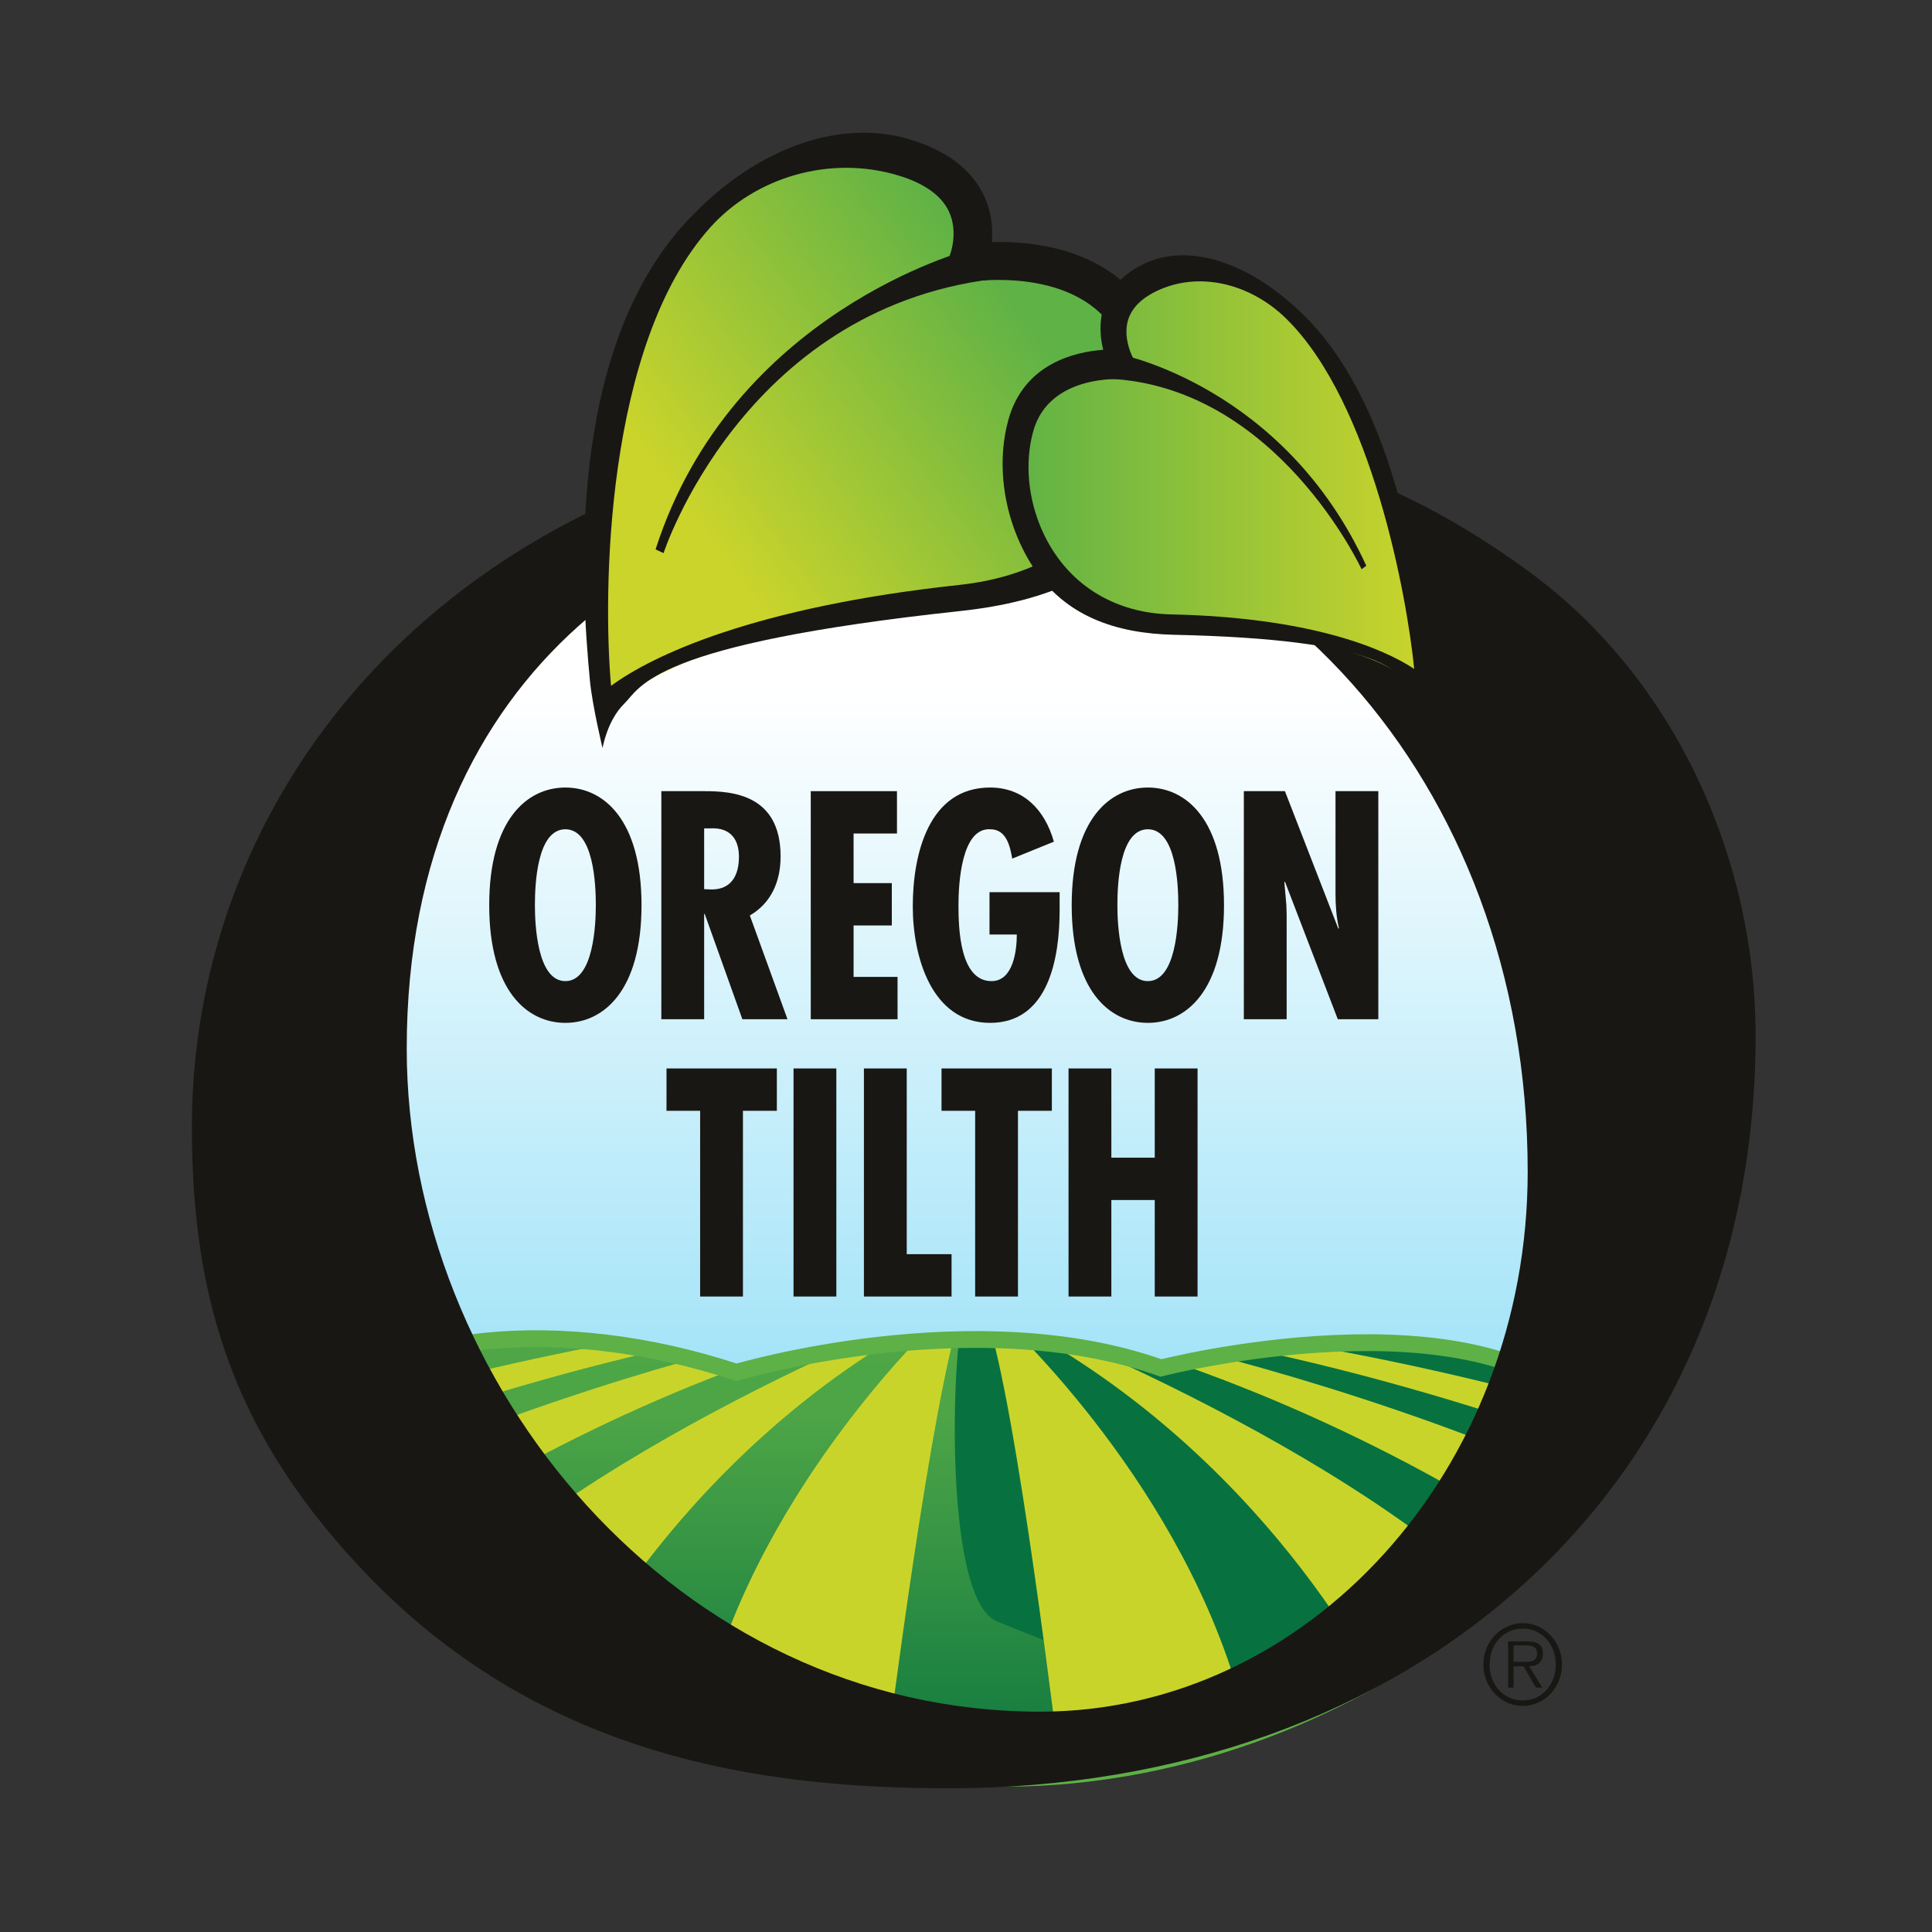 <?xml version="1.0" encoding="UTF-8" standalone="no"?><!DOCTYPE svg PUBLIC "-//W3C//DTD SVG 1.1//EN" "http://www.w3.org/Graphics/SVG/1.1/DTD/svg11.dtd"><svg width="100%" height="100%" viewBox="0 0 320 320" version="1.1" xmlns="http://www.w3.org/2000/svg" xmlns:xlink="http://www.w3.org/1999/xlink" xml:space="preserve" xmlns:serif="http://www.serif.com/" style="fill-rule:evenodd;clip-rule:evenodd;stroke-miterlimit:1.414;"><rect x="0" y="0" width="320" height="320" fill="#333333" stroke="none"/><clipPath id="_clip1"><rect id="Oregon-Tilth-Logo" serif:id="Oregon Tilth Logo" x="31.78" y="21.98" width="598.441" height="758.489"/></clipPath><g clip-path="url(#_clip1)"><g><path d="M270.382,180.212c0,59.184 -47.669,107.164 -106.468,107.164c-58.8,0 -106.467,-47.98 -106.467,-107.164c0,-59.184 47.667,-107.161 106.467,-107.161c58.799,0 106.468,47.977 106.468,107.161Z" style="fill:url(#_Linear2);"/><clipPath id="_clip3"><path d="M53.836,232.861c10.003,-11.409 38.527,-15.384 68.151,-5.56c0,0 39.294,-11.741 70.307,-0.727c0,0 52.57,-13.462 71.544,7.897c10.04,11.304 -37.295,61.595 -100.447,60.035c-57.466,-1.42 -123.345,-45.91 -109.555,-61.645Z"/></clipPath><g clip-path="url(#_clip3)"><clipPath id="_clip4"><path d="M-3.505,248.864c0,0 91.306,-44.475 190.826,-27.674c2.404,0.405 0.206,60.757 -0.529,77.126c-0.386,8.619 -92.221,-4.322 -92.221,-4.322l-90.805,-17.556l-7.271,-27.574Z"/></clipPath><g clip-path="url(#_clip4)"><rect x="51.984" y="221.726" width="136.432" height="72.816" style="fill:url(#_Linear5);fill-rule:nonzero;"/></g></g><g><clipPath id="_clip6"><path d="M53.836,232.861c10.003,-11.409 38.527,-15.384 68.151,-5.56c0,0 39.294,-11.741 70.307,-0.727c0,0 52.57,-13.462 71.544,7.897c10.04,11.304 -37.295,61.595 -100.447,60.035c-57.466,-1.42 -123.345,-45.91 -109.555,-61.645Z"/></clipPath><g clip-path="url(#_clip6)"><clipPath id="_clip7"><path d="M-4.539,245.439c0,0 69.581,-40.074 193.756,-24.777c2.445,0.302 -5.062,19.319 -6.248,35.857c-0.618,8.606 -14.762,8.804 -14.762,8.804l-12.506,25.781l-65.932,1.032l-79.851,-8.764l-14.457,-37.933Z"/></clipPath><g clip-path="url(#_clip7)"><path d="M158.699,215.694c0,0 -86.327,1.29 -174.321,45.696c-86.975,43.891 -0.67,0 -0.67,0l5.019,9.054c0,0 78.628,-46.99 169.972,-54.75Z" style="fill:#c9d42b;fill-rule:nonzero;"/><path d="M154.012,216.124c0,0 -86.167,13.123 -149.649,60.125l32.542,1.091c0,0 45.503,-43.973 118.447,-60.785l-1.34,-0.431Z" style="fill:#c9d42b;fill-rule:nonzero;"/><path d="M155.352,216.555c0,0 -68.814,26.666 -91.013,58.844c-4.014,5.819 -6.279,10.546 -6.279,10.546l31.709,4.953l4.017,-11.401c0,0 19.067,-40.525 63.572,-62.942l-2.006,0Z" style="fill:#c9d42b;fill-rule:nonzero;"/><path d="M157.358,216.555c0,0 -28.774,25.868 -39.484,61.65l-4.926,25.481l33.903,-13.103c0,0 7.498,-59.8 12.513,-73.813l-2.006,-0.215Z" style="fill:#c9d42b;fill-rule:nonzero;"/><path d="M160.803,216.984c0,0 11.044,49.149 10.038,60.356c0,0 2.371,-0.362 5.898,-0.924c10.322,-1.639 27.392,-14.489 20.242,-25.13c-7.152,-10.644 -18.276,-23.739 -34.171,-34.088l-2.007,-0.214Z" style="fill:#b4cd38;fill-rule:nonzero;"/></g></g></g><clipPath id="_clip8"><path d="M53.836,232.861c10.003,-11.409 38.527,-15.384 68.151,-5.56c0,0 39.294,-11.741 70.307,-0.727c0,0 52.57,-13.462 71.544,7.897c10.04,11.304 -37.295,61.595 -100.447,60.035c-57.466,-1.42 -123.345,-45.91 -109.555,-61.645Z"/></clipPath><g clip-path="url(#_clip8)"><clipPath id="_clip9"><path d="M322.157,247.37c0,0 -75.884,-37.371 -162.402,-29.263c-1.761,0.166 -4.129,46.656 5.407,50.467c26.71,10.683 58.918,23.925 58.918,23.925l90.804,-17.554l7.273,-27.575Z"/></clipPath><g clip-path="url(#_clip9)"><rect x="158.141" y="221.726" width="107.044" height="70.773" style="fill:url(#_Linear10);fill-rule:nonzero;"/></g></g><g><clipPath id="_clip11"><path d="M53.836,232.861c10.003,-11.409 38.527,-15.384 68.151,-5.56c0,0 39.294,-11.741 70.307,-0.727c0,0 52.57,-13.462 71.544,7.897c10.04,11.304 -37.295,61.595 -100.447,60.035c-57.466,-1.42 -123.345,-45.91 -109.555,-61.645Z"/></clipPath><g clip-path="url(#_clip11)"><clipPath id="_clip12"><path d="M326.796,244.393c0,0 -69.907,-39.328 -194.076,-24.033c-2.448,0.305 -18.761,58.263 -17.575,74.801c0.618,8.605 38.303,-4.956 38.303,-4.956l14.558,0.83l65.832,15.378l78.493,-24.085l14.465,-37.935Z"/></clipPath><g clip-path="url(#_clip12)"><path d="M164.009,216.901c0,0 86.325,1.291 174.321,45.695c86.972,43.893 0.667,0 0.667,0l-5.017,9.058c0,0 -78.626,-46.99 -169.971,-54.753Z" style="fill:#c9d42b;fill-rule:nonzero;"/><path d="M168.695,217.331c0,0 86.167,13.122 149.651,60.126l-32.542,1.093c0,0 -45.51,-43.973 -118.447,-60.788l1.338,-0.431Z" style="fill:#c9d42b;fill-rule:nonzero;"/><path d="M167.357,217.762c0,0 68.814,26.667 91.005,58.845c4.014,5.824 6.288,10.549 6.288,10.549l-31.712,4.952l-4.017,-11.403c0,0 -19.07,-40.525 -63.571,-62.943l2.007,0Z" style="fill:#c9d42b;fill-rule:nonzero;"/><path d="M165.35,217.762c0,0 28.769,25.867 39.481,61.649l3.123,13.315l-32.428,-0.267c0,0 -7.167,-60.469 -12.187,-74.481l2.011,-0.216Z" style="fill:#c9d42b;fill-rule:nonzero;"/></g></g></g><path d="M53.836,232.861c10.003,-11.409 38.527,-15.384 68.151,-5.56c0,0 39.294,-11.741 70.307,-0.727c0,0 52.57,-13.462 71.544,7.897c10.04,11.304 -37.295,61.595 -100.447,60.035c-57.466,-1.42 -123.345,-45.91 -109.555,-61.645Z" style="fill:none;stroke:#5db146;stroke-width:2.78px;"/><path d="M253.034,194.076c0,-65.601 -45.487,-112.637 -96.857,-112.637c-42.396,0 -88.811,28.467 -88.811,92.214c0,55.393 44.56,109.854 104.904,109.854c44.25,0 80.764,-39.916 80.764,-89.431Zm-191.548,67.46c-22.589,-23.211 -29.706,-45.799 -29.706,-74.886c0,-61.269 50.441,-116.973 135.847,-116.973c32.802,0 58.796,5.262 85.716,25.067c24.447,17.949 37.443,47.964 37.443,76.743c0,75.817 -57.555,124.71 -133.682,124.71c-31.252,0 -66.839,-5.264 -95.618,-34.661Z" style="fill:#191714;fill-rule:nonzero;"/><path d="M115.624,39.306c9.151,-10.168 22.236,-16.83 34.147,-13.222c15.924,4.827 10.477,17.485 10.477,17.485c0,0 20.045,-3.311 27.676,10.538c9.032,16.397 1.932,42.597 -28.689,45.889c-56.504,6.072 -58.647,19.412 -58.647,19.412c0,0 -8.687,-53.732 15.036,-80.102Z" style="fill:url(#_Linear13);"/><path d="M113.22,37.239m41.934,10.326l5.623,-0.908c0.178,-0.029 17.899,-2.741 24.33,8.93c1.759,3.196 2.811,6.718 3.155,10.308c0.501,5.27 -0.522,10.685 -3.074,15.439c-4.672,8.708 -14.015,14.229 -26.309,15.55c-33.981,3.655 -50.869,11.696 -57.671,16.717c-1.356,-15.115 -1.053,-56.494 16.463,-75.965c7.393,-8.22 19.722,-12.028 31.155,-8.564c4.242,1.285 7.034,3.263 8.303,5.872c1.725,3.55 0.177,7.39 0.16,7.432l-2.135,5.189Zm-41.934,-10.326c-19.422,21.595 -17.022,59.676 -15.508,75.511c0.389,4.082 2.089,11.165 2.089,11.165c0,0 0.758,-4.577 3.569,-7.337c2.865,-2.814 4.345,-9.853 55.701,-15.373c14.474,-1.554 26.093,-6.352 31.787,-16.956c3.127,-5.833 4.382,-12.479 3.764,-18.94c-0.421,-4.419 -1.714,-8.752 -3.88,-12.686c-6.3,-11.432 -19.473,-12.719 -26.463,-12.524c0.078,-0.902 0.09,-1.894 -0.012,-2.941c-0.146,-1.524 -0.53,-3.165 -1.313,-4.805c-2.053,-4.304 -6.17,-7.42 -12.236,-9.258c-12.008,-3.641 -26.378,1.78 -37.498,14.144Z" style="fill:#191714;fill-rule:nonzero;"/><path d="M160.351,41.418c0,0 -39.131,10.203 -51.766,49.575l1.319,0.622c0,0 13.065,-40.155 54.439,-45.376l-3.992,-4.821Z" style="fill:#191714;fill-rule:nonzero;"/><path d="M252.222,282.558c3.592,0 6.496,-3.076 6.496,-6.875c0,-3.763 -2.904,-6.839 -6.496,-6.839c-3.611,0 -6.532,3.076 -6.532,6.839c0,3.799 2.921,6.875 6.532,6.875Zm0,-0.905c-3.181,0 -5.501,-2.605 -5.501,-5.97c0,-3.329 2.32,-5.935 5.501,-5.935c3.162,0 5.465,2.606 5.465,5.935c0,3.365 -2.303,5.97 -5.465,5.97Zm1.047,-5.663c1.289,-0.036 2.287,-0.597 2.287,-2.098c0,-1.267 -0.654,-2.027 -2.579,-2.027l-3.178,0l0,7.653l0.893,0l0,-3.528l1.633,0l2.079,3.528l1.066,0l-2.201,-3.528Zm-2.577,-0.741l0,-2.714l2.079,0c0.894,0 1.822,0.144 1.822,1.339c0,1.555 -1.513,1.375 -2.544,1.375l-1.357,0Z" style="fill:#191714;fill-rule:nonzero;"/><path d="M214.638,53.962c-7.405,-7.284 -16.923,-11.565 -24.27,-7.934c-9.82,4.857 -4.514,14.333 -4.514,14.333c0,0 -13.64,-1.191 -16.775,10.115c-3.712,13.384 4.528,33.287 25.126,33.734c38.001,0.825 41.227,11.06 41.227,11.06c0,0 -1.598,-42.422 -20.794,-61.308Z" style="fill:url(#_Linear14);"/><path d="M215.934,52.187m-28.294,7.041c-0.017,-0.029 -1.559,-2.913 -0.909,-5.795c0.482,-2.12 2.052,-3.85 4.667,-5.141c7.05,-3.488 15.68,-1.378 21.663,4.509c14.175,13.947 20.008,46.133 21.173,57.992c-5.155,-3.44 -17.365,-8.531 -40.221,-9.028c-8.27,-0.18 -15.169,-3.832 -19.426,-10.288c-2.328,-3.522 -3.738,-7.667 -4.126,-11.803c-0.263,-2.818 -0.05,-5.632 0.673,-8.24c2.643,-9.53 14.67,-8.642 14.791,-8.633l3.826,0.318l-2.111,-3.891Zm1.699,-15.461c-3.742,1.85 -6.027,4.561 -6.791,8.052c-0.293,1.33 -0.323,2.634 -0.212,3.83c0.077,0.821 0.22,1.593 0.394,2.29c-4.626,0.333 -13.118,2.244 -15.706,11.577c-0.892,3.21 -1.152,6.672 -0.828,10.14c0.472,5.073 2.203,10.159 5.055,14.484c5.191,7.859 13.487,10.79 23.224,11.001c34.541,0.747 36.473,6.125 38.744,8.117c2.22,1.955 3.343,5.466 3.343,5.466c0,0 0.153,-5.631 -0.146,-8.836c-1.16,-12.429 -4.76,-42.234 -20.482,-57.701c-8.999,-8.856 -19.189,-12.082 -26.595,-8.42Z" style="fill:#191714;fill-rule:nonzero;"/><path d="M185.494,58.695c0,0 27.139,5.237 40.808,35.012l-0.783,0.574c0,0 -14.062,-30.353 -41.996,-31.56l1.971,-4.026Z" style="fill:#191714;fill-rule:nonzero;"/><path d="M93.642,130.44c-6.331,0 -12.613,5.311 -12.613,19.49c0,14.178 6.282,19.489 12.613,19.489c6.329,0 12.613,-5.311 12.613,-19.489c0,-14.179 -6.284,-19.49 -12.613,-19.49Zm-5.045,19.49c0,-3.357 0.332,-12.576 5.045,-12.576c4.712,0 5.045,9.219 5.045,12.576c0,3.006 -0.333,12.575 -5.045,12.575c-4.713,0 -5.045,-9.569 -5.045,-12.575Z" style="fill:#191714;fill-rule:nonzero;"/><path d="M116.63,168.818l0,-17.436l0.096,0l6.235,17.436l7.472,0l-6.235,-17.185c3.523,-2.054 5.094,-5.611 5.094,-9.77c0,-10.321 -8.091,-10.822 -12.613,-10.822l-7.14,0l0,37.777l7.091,0Zm0,-31.614l0.952,0c3.57,-0.201 4.809,2.004 4.809,4.709c0,3.106 -1.286,5.411 -4.522,5.411l-1.239,-0.05l0,-10.07Z" style="fill:#191714;fill-rule:nonzero;"/><path d="M134.288,131.041l0,37.777l14.375,0l0,-7.014l-7.282,0l0,-8.518l6.331,0l0,-7.014l-6.331,0l0,-8.217l7.186,0l0,-7.014l-14.279,0Z" style="fill:#191714;fill-rule:nonzero;"/><path d="M163.894,147.775l0,7.014l4.522,0c0,2.606 -0.572,7.716 -4.189,7.716c-5.236,0 -5.474,-8.668 -5.474,-12.575c0,-3.558 0.476,-12.877 5.283,-12.576c2.714,0 3.285,2.956 3.619,4.86l6.901,-2.806c-1.523,-5.361 -5.093,-8.968 -10.567,-8.968c-10.137,0 -12.804,10.972 -12.804,19.69c0,8.367 3.143,19.289 12.804,19.289c9.663,0 11.519,-10.672 11.519,-18.688l0,-2.956l-11.614,0Z" style="fill:#191714;fill-rule:nonzero;"/><path d="M190.12,130.44c-6.329,0 -12.613,5.311 -12.613,19.49c0,14.178 6.284,19.489 12.613,19.489c6.331,0 12.613,-5.311 12.613,-19.489c0,-14.179 -6.282,-19.49 -12.613,-19.49Zm-5.045,19.49c0,-3.357 0.333,-12.576 5.045,-12.576c4.712,0 5.045,9.219 5.045,12.576c0,3.006 -0.333,12.575 -5.045,12.575c-4.712,0 -5.045,-9.569 -5.045,-12.575Z" style="fill:#191714;fill-rule:nonzero;"/><path d="M206.018,131.041l0,37.777l7.092,0l0,-17.335l-0.047,-1.553l-0.334,-3.808l0.096,-0.1l8.756,22.796l6.713,0l0,-37.777l-7.093,0l0,16.985c0,1.954 0.142,3.908 0.571,5.711l-0.095,0.1l-8.852,-22.796l-6.807,0Z" style="fill:#191714;fill-rule:nonzero;"/><path d="M110.394,176.968l0,7.014l5.57,0l0,30.763l7.09,0l0,-30.763l5.617,0l0,-7.014l-18.277,0Z" style="fill:#191714;fill-rule:nonzero;"/><rect x="131.433" y="176.968" width="7.091" height="37.777" style="fill:#191714;fill-rule:nonzero;"/><path d="M143.092,176.968l0,37.777l14.517,0l0,-7.014l-7.424,0l0,-30.763l-7.093,0Z" style="fill:#191714;fill-rule:nonzero;"/><path d="M155.946,176.968l0,7.014l5.569,0l0,30.763l7.092,0l0,-30.763l5.615,0l0,-7.014l-18.276,0Z" style="fill:#191714;fill-rule:nonzero;"/><path d="M176.984,176.968l0,37.777l7.09,0l0,-15.983l7.189,0l0,15.983l7.091,0l0,-37.777l-7.091,0l0,14.78l-7.189,0l0,-14.78l-7.09,0Z" style="fill:#191714;fill-rule:nonzero;"/></g></g><defs><linearGradient id="_Linear2" x1="0" y1="0" x2="1" y2="0" gradientUnits="userSpaceOnUse" gradientTransform="matrix(-1.88587e-05,-431.434,431.434,-1.88587e-05,163.916,504.379)"><stop offset="0" style="stop-color:#02b4eb;stop-opacity:1"/><stop offset="0.2" style="stop-color:#02b4eb;stop-opacity:1"/><stop offset="0.9" style="stop-color:#fff;stop-opacity:1"/><stop offset="1" style="stop-color:#fff;stop-opacity:1"/></linearGradient><linearGradient id="_Linear5" x1="0" y1="0" x2="1" y2="0" gradientUnits="userSpaceOnUse" gradientTransform="matrix(-3.66641e-06,-83.878,83.878,-3.66641e-06,92.456,301.277)"><stop offset="0" style="stop-color:#07723f;stop-opacity:1"/><stop offset="0.8" style="stop-color:#4da546;stop-opacity:1"/><stop offset="1" style="stop-color:#4ea747;stop-opacity:1"/></linearGradient><linearGradient id="_Linear10" x1="0" y1="0" x2="1" y2="0" gradientUnits="userSpaceOnUse" gradientTransform="matrix(3.30218e-06,75.545,75.545,-3.30218e-06,240.15,292.5)"><stop offset="0" style="stop-color:#07723f;stop-opacity:1"/><stop offset="0.8" style="stop-color:#4da546;stop-opacity:1"/><stop offset="1" style="stop-color:#4ea747;stop-opacity:1"/></linearGradient><linearGradient id="_Linear13" x1="0" y1="0" x2="1" y2="0" gradientUnits="userSpaceOnUse" gradientTransform="matrix(-51.494,37.577,-37.577,-51.494,168.204,50.215)"><stop offset="0" style="stop-color:#5fb246;stop-opacity:1"/><stop offset="1" style="stop-color:#cad42b;stop-opacity:1"/></linearGradient><linearGradient id="_Linear14" x1="0" y1="0" x2="1" y2="0" gradientUnits="userSpaceOnUse" gradientTransform="matrix(67.215,0,0,67.215,168.216,79.99)"><stop offset="0" style="stop-color:#5fb246;stop-opacity:1"/><stop offset="1" style="stop-color:#cad42b;stop-opacity:1"/></linearGradient></defs></svg>